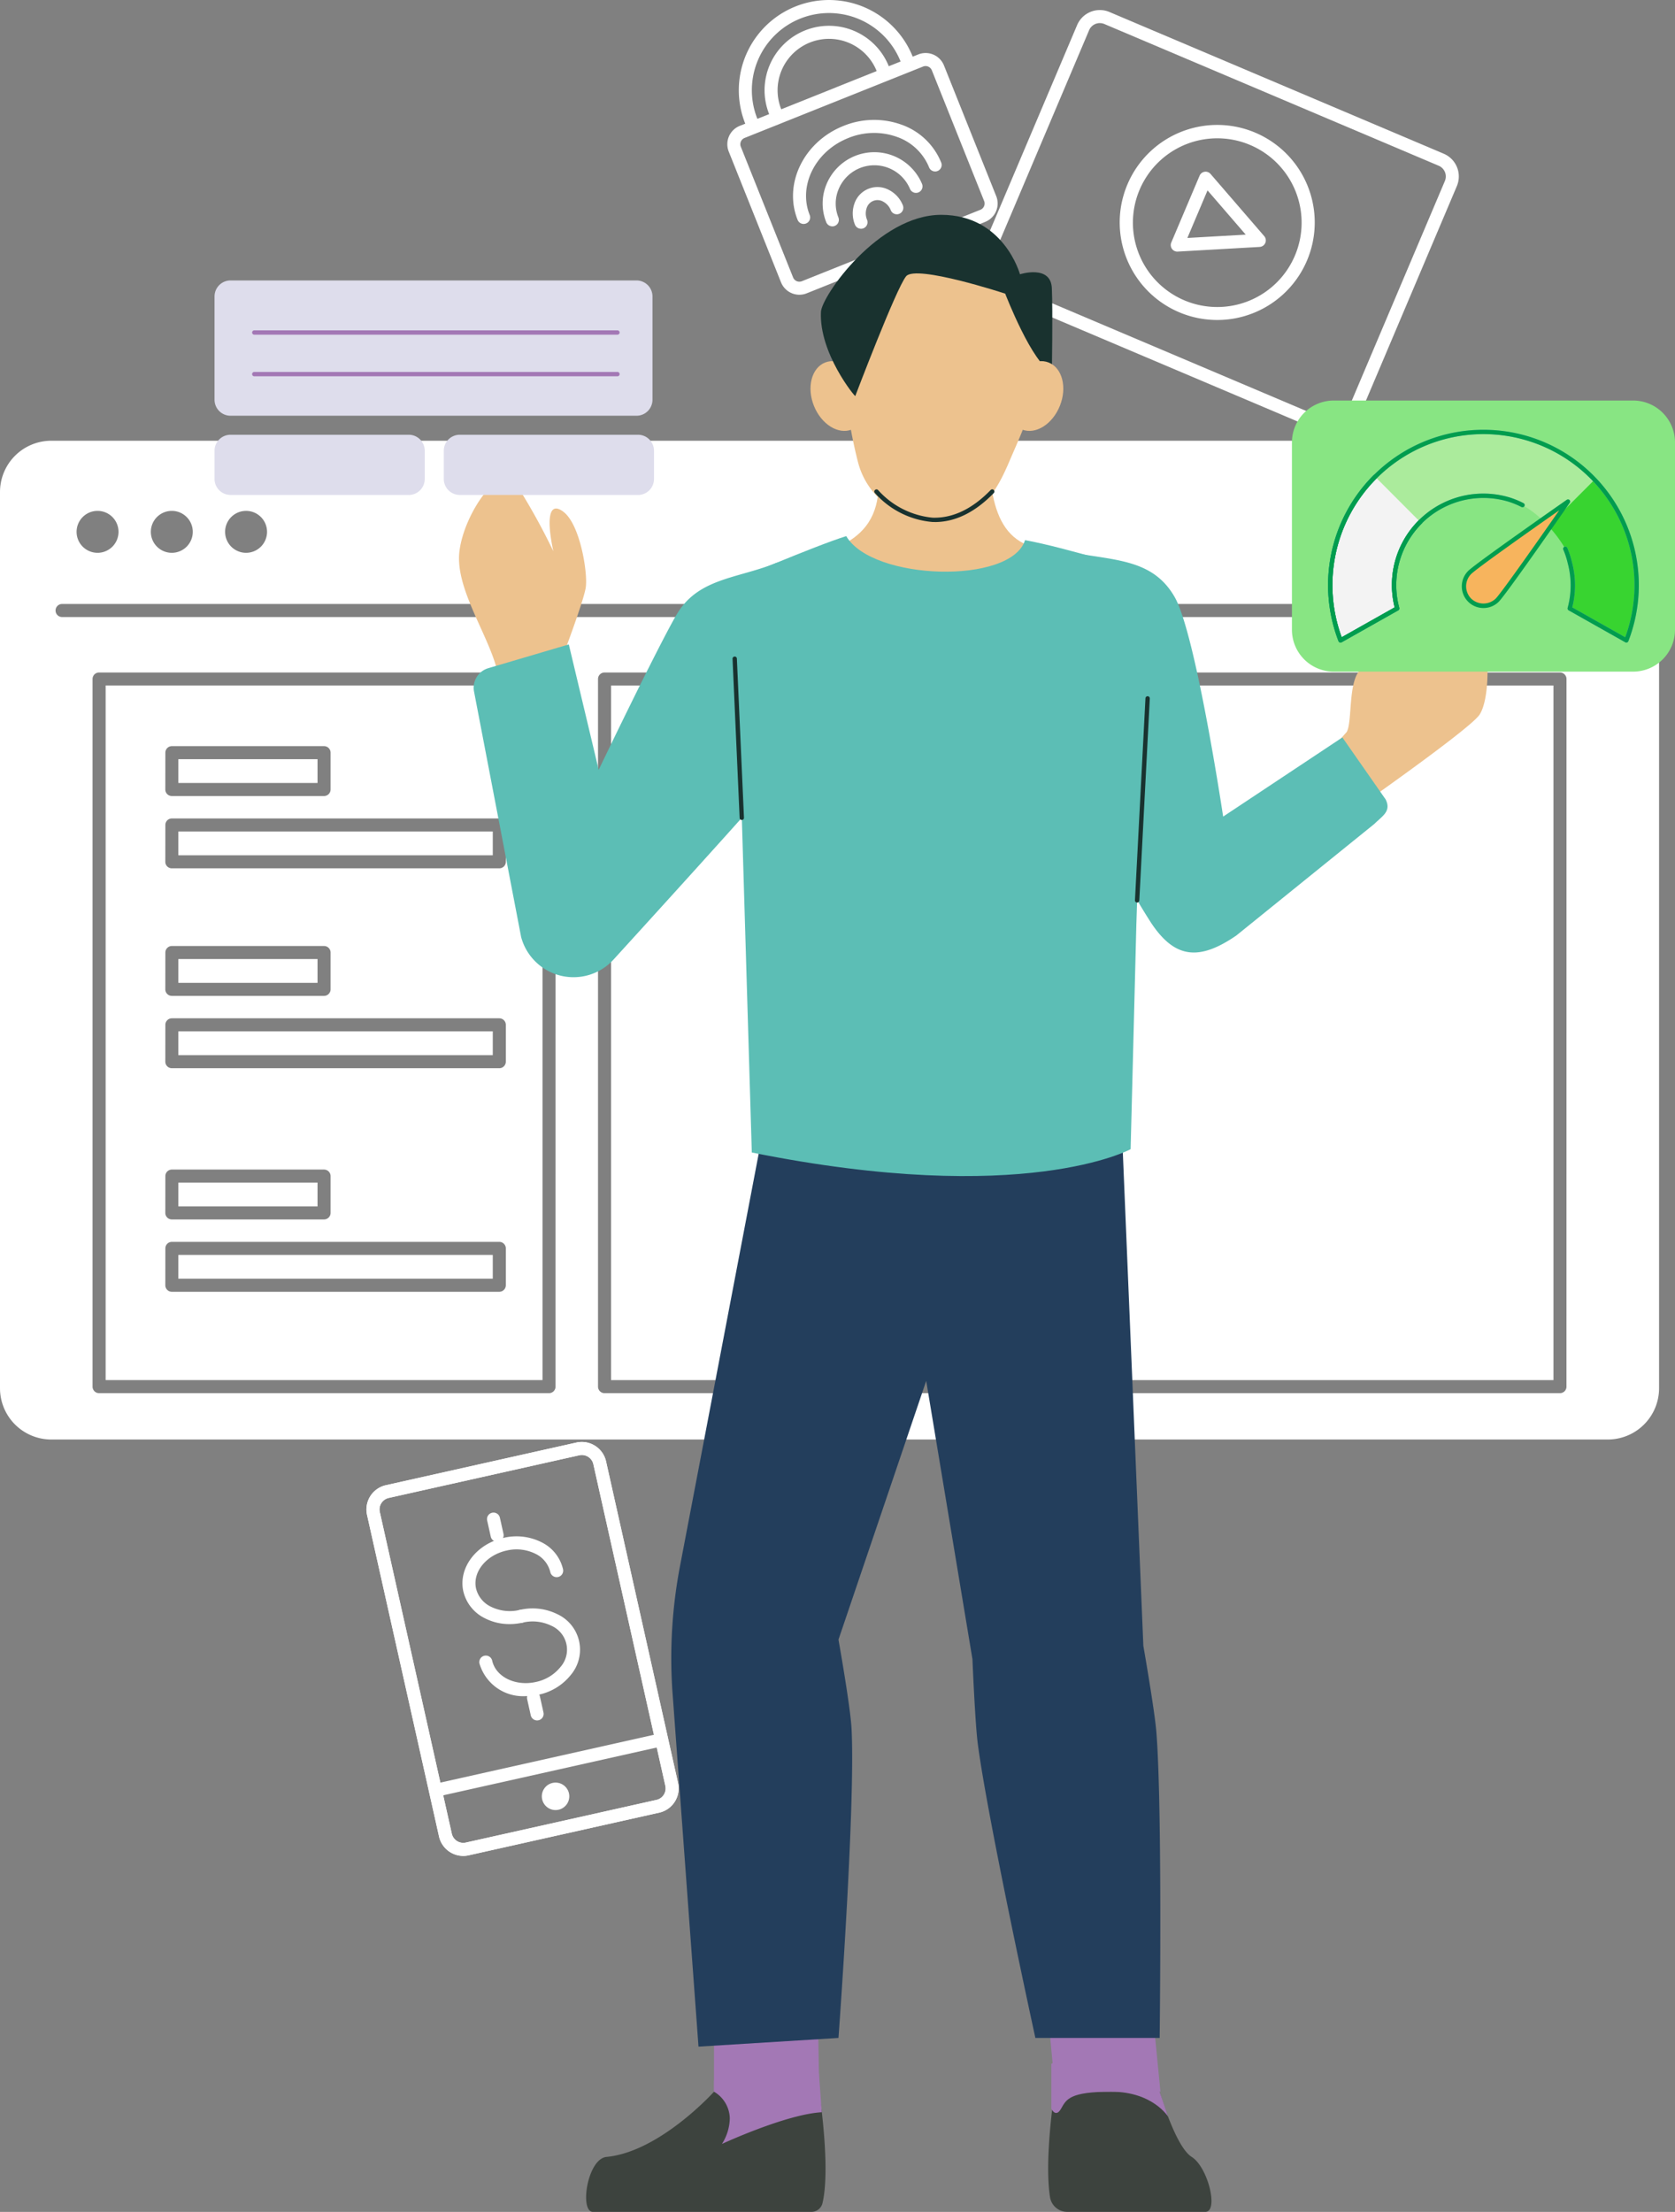 <svg id="Group_2628" data-name="Group 2628" xmlns="http://www.w3.org/2000/svg" xmlns:xlink="http://www.w3.org/1999/xlink" width="184.959" height="244.208" viewBox="0 0 184.959 244.208">
  <rect x="0" y="0" width="184.959" height="244.208" fill="#808080" stroke="none"/>
  <defs>
    <clipPath id="clip-path">
      <rect id="Rectangle_6100" data-name="Rectangle 6100" width="184.959" height="244.208" fill="none"/>
    </clipPath>
  </defs>
  <rect id="Rectangle_6092" data-name="Rectangle 6092" width="15.369" height="2.628" transform="translate(19.694 130.567)" fill="#fff"/>
  <rect id="Rectangle_6093" data-name="Rectangle 6093" width="34.721" height="2.628" transform="translate(19.693 113.867)" fill="#fff"/>
  <g id="Group_2625" data-name="Group 2625">
    <g id="Group_2624" data-name="Group 2624" clip-path="url(#clip-path)">
      <path id="Path_112145" data-name="Path 112145" d="M24.3,234.392H72.541V157.7H24.3Zm6.594-69.275a.72.72,0,0,1,.72-.72H48.418a.72.72,0,0,1,.72.72v4.068a.72.72,0,0,1-.72.72H31.609a.72.72,0,0,1-.72-.72Zm0,7.984a.72.72,0,0,1,.72-.72H67.77a.72.72,0,0,1,.72.72v4.067a.72.72,0,0,1-.72.72H31.609a.72.72,0,0,1-.72-.72Zm0,14.082a.72.72,0,0,1,.72-.72H48.418a.72.72,0,0,1,.72.72v4.067a.72.72,0,0,1-.72.72H31.609a.72.72,0,0,1-.72-.72Zm0,7.983a.72.72,0,0,1,.72-.72H67.77a.72.72,0,0,1,.72.72v4.067a.72.72,0,0,1-.72.72H31.609a.72.72,0,0,1-.72-.72Zm0,16.7a.72.72,0,0,1,.72-.72H48.418a.72.72,0,0,1,.72.72v4.067a.72.72,0,0,1-.72.72H31.609a.72.72,0,0,1-.72-.72Zm0,7.983a.72.72,0,0,1,.72-.72H67.77a.72.72,0,0,1,.72.72v4.068a.72.72,0,0,1-.72.72H31.609a.72.72,0,0,1-.72-.72Z" transform="translate(-12.635 -82.018)" fill="#fff"/>
      <rect id="Rectangle_6094" data-name="Rectangle 6094" width="34.721" height="2.628" transform="translate(19.693 138.55)" fill="#fff"/>
      <rect id="Rectangle_6095" data-name="Rectangle 6095" width="15.369" height="2.628" transform="translate(19.694 105.884)" fill="#fff"/>
      <rect id="Rectangle_6096" data-name="Rectangle 6096" width="15.369" height="2.628" transform="translate(19.694 83.818)" fill="#fff"/>
      <rect id="Rectangle_6097" data-name="Rectangle 6097" width="34.721" height="2.628" transform="translate(19.693 91.802)" fill="#fff"/>
      <rect id="Rectangle_6098" data-name="Rectangle 6098" width="48.247" height="76.691" transform="translate(123.291 75.683)" fill="#fff"/>
      <path id="Path_112146" data-name="Path 112146" d="M177.533,101.392H5.664A5.664,5.664,0,0,0,0,107.056V206a5.664,5.664,0,0,0,5.664,5.664H177.533A5.664,5.664,0,0,0,183.2,206v-98.94a5.664,5.664,0,0,0-5.664-5.664M27.172,109.136a2.315,2.315,0,1,1-2.315,2.315,2.315,2.315,0,0,1,2.315-2.315m-8.2,0a2.315,2.315,0,1,1-2.315,2.315,2.315,2.315,0,0,1,2.315-2.315m-8.2,0a2.315,2.315,0,1,1-2.315,2.315,2.315,2.315,0,0,1,2.315-2.315m50.571,96.69a.72.72,0,0,1-.72.72H10.94a.72.72,0,0,1-.72-.72V127.7a.72.72,0,0,1,.72-.72H60.626a.72.72,0,0,1,.72.72Zm55.816,0a.72.72,0,0,1-.72.72H66.755a.72.72,0,0,1-.72-.72V127.7a.72.72,0,0,1,.72-.72h49.687a.72.72,0,0,1,.72.72Zm55.816,0a.72.72,0,0,1-.72.72H122.571a.72.72,0,0,1-.72-.72V127.7a.72.72,0,0,1,.72-.72h49.687a.72.72,0,0,1,.72.72Zm3.364-84.97H6.855a.72.72,0,0,1,0-1.44H176.342a.72.72,0,0,1,0,1.44" transform="translate(0 -52.732)" fill="#fff"/>
      <rect id="Rectangle_6099" data-name="Rectangle 6099" width="48.247" height="76.691" transform="translate(67.475 75.683)" fill="#fff"/>
      <path id="Path_112147" data-name="Path 112147" d="M264.2,49.251a2.71,2.71,0,0,1-1.063-.218L226.221,33.386a2.728,2.728,0,0,1-1.445-3.572L235.728,3.974A2.724,2.724,0,0,1,239.3,2.528l36.916,15.648a2.727,2.727,0,0,1,1.445,3.572L266.708,47.588a2.728,2.728,0,0,1-2.508,1.663m-25.963-45.5a1.288,1.288,0,0,0-1.183.784L226.1,30.376a1.285,1.285,0,0,0,.681,1.685L263.7,47.708a1.285,1.285,0,0,0,1.684-.681l10.954-25.841a1.288,1.288,0,0,0-.681-1.685L238.738,3.854a1.279,1.279,0,0,0-.5-.1" transform="translate(-116.79 -1.202)" fill="#fff"/>
      <path id="Path_112148" data-name="Path 112148" d="M268.458,50.317a10.768,10.768,0,1,1,4.031-.79,10.725,10.725,0,0,1-4.031.79m0-20.059a9.314,9.314,0,1,0,3.63.742,9.3,9.3,0,0,0-3.63-.742m9.228,13.221h0Z" transform="translate(-134.031 -14.988)" fill="#fff"/>
      <path id="Path_112149" data-name="Path 112149" d="M270.1,48.319a.72.72,0,0,1-.663-1l3.13-7.384a.72.72,0,0,1,1.207-.19l5.929,6.868a.721.721,0,0,1-.5,1.19l-9.058.515H270.1m3.341-6.757-2.226,5.252,6.444-.366Z" transform="translate(-140.102 -20.541)" fill="#fff"/>
      <path id="Path_112150" data-name="Path 112150" d="M95,377.429a2.743,2.743,0,0,1-2.669-2.143l-7.95-35.51a2.746,2.746,0,0,1,2.076-3.274l21.043-4.71a2.744,2.744,0,0,1,3.274,2.076l7.949,35.51a2.74,2.74,0,0,1-2.077,3.274l-21.042,4.711a2.763,2.763,0,0,1-.6.067m13.1-44.265a1.318,1.318,0,0,0-.285.031l-21.042,4.711a1.3,1.3,0,0,0-.986,1.555l7.949,35.509a1.3,1.3,0,0,0,1.554.986l21.042-4.71h0a1.3,1.3,0,0,0,.986-1.555l-7.949-35.509a1.3,1.3,0,0,0-1.27-1.017" transform="translate(-43.852 -172.524)" fill="#fff"/>
      <path id="Path_112151" data-name="Path 112151" d="M99.745,405.77a.72.72,0,0,1-.157-1.422l24.66-5.521a.72.72,0,0,1,.314,1.405L99.9,405.752a.754.754,0,0,1-.158.017" transform="translate(-51.502 -207.415)" fill="#fff"/>
      <path id="Path_112152" data-name="Path 112152" d="M111.6,363.134a5.916,5.916,0,0,1-2.692-.629,4.441,4.441,0,0,1-2.411-2.982c-.577-2.581,1.421-5.233,4.454-5.912a6.15,6.15,0,0,1,4.139.467,4.441,4.441,0,0,1,2.411,2.982.72.72,0,1,1-1.405.314,3.027,3.027,0,0,0-1.66-2.014,4.713,4.713,0,0,0-3.17-.344c-2.259.506-3.768,2.387-3.364,4.193a3.03,3.03,0,0,0,1.66,2.015,4.725,4.725,0,0,0,3.17.344.72.72,0,0,1,.315,1.405,6.611,6.611,0,0,1-1.447.162" transform="translate(-55.334 -183.823)" fill="#fff"/>
      <path id="Path_112153" data-name="Path 112153" d="M115.411,379.711a5.015,5.015,0,0,1-5.116-3.609.72.72,0,0,1,1.405-.315c.4,1.806,2.573,2.865,4.83,2.359a4.717,4.717,0,0,0,2.721-1.663,2.887,2.887,0,0,0-1.017-4.544,4.722,4.722,0,0,0-3.17-.344.72.72,0,1,1-.315-1.405,6.162,6.162,0,0,1,4.139.467,4.322,4.322,0,0,1,1.5,6.707,6.162,6.162,0,0,1-3.545,2.187,6.546,6.546,0,0,1-1.434.16" transform="translate(-57.353 -192.446)" fill="#fff"/>
      <path id="Path_112154" data-name="Path 112154" d="M113.163,351.179a.72.72,0,0,1-.7-.563l-.4-1.793a.72.72,0,0,1,1.405-.314l.4,1.793a.72.72,0,0,1-.546.86.738.738,0,0,1-.157.017" transform="translate(-58.272 -180.961)" fill="#fff"/>
      <path id="Path_112155" data-name="Path 112155" d="M122.365,392.286a.72.72,0,0,1-.7-.563l-.4-1.793a.72.72,0,0,1,1.405-.314l.4,1.793a.72.72,0,0,1-.546.86.74.74,0,0,1-.157.017" transform="translate(-63.057 -202.34)" fill="#fff"/>
      <path id="Path_112156" data-name="Path 112156" d="M95,377.429a2.743,2.743,0,0,1-2.669-2.143l-7.95-35.51a2.746,2.746,0,0,1,2.076-3.274l21.043-4.71a2.744,2.744,0,0,1,3.274,2.076l7.949,35.51a2.74,2.74,0,0,1-2.077,3.274l-21.042,4.711a2.763,2.763,0,0,1-.6.067m13.1-44.265a1.318,1.318,0,0,0-.285.031l-21.042,4.711a1.3,1.3,0,0,0-.986,1.555l7.949,35.509a1.3,1.3,0,0,0,1.554.986l21.042-4.71h0a1.3,1.3,0,0,0,.986-1.555l-7.949-35.509a1.3,1.3,0,0,0-1.27-1.017" transform="translate(-43.852 -172.524)" fill="#fff"/>
      <path id="Path_112157" data-name="Path 112157" d="M127.663,411.279a1.516,1.516,0,1,1-1.811-1.148,1.516,1.516,0,0,1,1.811,1.148" transform="translate(-64.837 -213.283)" fill="#fff"/>
      <path id="Path_112158" data-name="Path 112158" d="M170.967,14.32l-.264-.66a9.957,9.957,0,1,1,18.49-7.4l.263.659-1.337.535-.264-.659a8.517,8.517,0,1,0-15.816,6.326l.264.66Zm2.639-1.055-.264-.659A7.115,7.115,0,1,1,186.554,7.32l.263.659-1.337.536-.264-.659a5.675,5.675,0,1,0-10.538,4.216l.264.659Z" transform="translate(-88.407 0)" fill="#fff"/>
      <path id="Path_112159" data-name="Path 112159" d="M175.3,38.885a2.189,2.189,0,0,1-2.028-1.374L167.5,23.078a2.184,2.184,0,0,1,1.217-2.839l19.71-7.885a2.184,2.184,0,0,1,2.84,1.217L197.037,28a2.188,2.188,0,0,1-1.217,2.84L176.11,38.727a2.182,2.182,0,0,1-.812.157m13.937-25.248a.74.74,0,0,0-.276.054l-19.711,7.885a.745.745,0,0,0-.415.968l5.774,14.433a.746.746,0,0,0,.968.415l19.71-7.885a.746.746,0,0,0,.416-.968l-5.774-14.432a.745.745,0,0,0-.691-.469" transform="translate(-87.03 -6.343)" fill="#fff"/>
      <path id="Path_112160" data-name="Path 112160" d="M183.638,39.074a.72.72,0,0,1-.669-.453c-1.586-3.966.679-8.615,5.048-10.363a8.954,8.954,0,0,1,6.412-.15,7.358,7.358,0,0,1,4.391,4.172.72.72,0,1,1-1.337.534,5.932,5.932,0,0,0-3.551-3.354,7.507,7.507,0,0,0-5.381.134c-3.632,1.453-5.537,5.263-4.245,8.492a.72.72,0,0,1-.669.987" transform="translate(-94.896 -14.348)" fill="#fff"/>
      <path id="Path_112161" data-name="Path 112161" d="M190.352,43.193a.72.72,0,0,1-.669-.452,5.537,5.537,0,0,1,.076-4.311,5.711,5.711,0,0,1,10.5.081.72.72,0,0,1-1.337.535,4.271,4.271,0,0,0-7.841-.038,4.1,4.1,0,0,0-.058,3.2.72.72,0,0,1-.669.988" transform="translate(-98.444 -18.203)" fill="#fff"/>
      <path id="Path_112162" data-name="Path 112162" d="M197.119,47.637a.721.721,0,0,1-.669-.452,3.27,3.27,0,0,1-.06-2.32,2.686,2.686,0,0,1,3.8-1.52,3.265,3.265,0,0,1,1.557,1.722.72.72,0,0,1-1.337.534,1.831,1.831,0,0,0-.865-.969,1.248,1.248,0,0,0-1.8.72,1.828,1.828,0,0,0,.043,1.3.72.72,0,0,1-.669.988" transform="translate(-102.044 -22.382)" fill="#fff"/>
    </g>
  </g>
  <path id="Path_112163" data-name="Path 112163" d="M164.287,459.718V470.03h11.618l-.177-10.312Z" transform="translate(-85.443 -239.092)" fill="#a378b5"/>
  <path id="Path_112164" data-name="Path 112164" d="M236.3,410.938l3.117,33.722h11.618l-3.293-33.722Z" transform="translate(-122.896 -213.722)" fill="#a378b5"/>
  <g id="Group_2627" data-name="Group 2627">
    <g id="Group_2626" data-name="Group 2626" clip-path="url(#clip-path)">
      <path id="Path_112165" data-name="Path 112165" d="M299.973,158.753a63.193,63.193,0,0,0,4.74-4.886c.583-.949.219-4.741,1.167-6.418s3.866-4.3,4.522-5.251a1.417,1.417,0,0,1,2.205,0,3.746,3.746,0,0,1-.527,2.552c-.657,1.021-1.605,2.188-1.605,2.188s5.761-5.469,6.637-6.126,2.042-.511,2.261,1.167a8.5,8.5,0,0,0,.656,2.771c.365.949.437,5.616-.656,7.221S305.661,162.4,305.661,162.4s-5.4,2.261-5.688-3.646" transform="translate(-156.011 -73.046)" fill="#edc28e"/>
      <path id="Path_112166" data-name="Path 112166" d="M192.282,85.847c.817,2.042.266,4.182-1.23,4.78s-3.371-.572-4.187-2.613-.266-4.182,1.23-4.78,3.37.571,4.187,2.613" transform="translate(-96.989 -43.207)" fill="#edc28e"/>
      <path id="Path_112167" data-name="Path 112167" d="M117.179,129.332s2.155-5.716,2.421-7.253-.58-6.941-2.421-8.387c-1.6-1.255-1.947.608-1.15,4.327a70.923,70.923,0,0,0-4.254-7.633c-1.6-2.162-5.583,3.373-6.115,7.633s3.56,9.688,4.294,13.741c1.024,5.655,6.012.313,7.225-2.429" transform="translate(-54.928 -57.158)" fill="#edc28e"/>
      <path id="Path_112168" data-name="Path 112168" d="M164.822,257.611l-9.408,49.3a54.082,54.082,0,0,0-.853,13.521l2.9,39.51,15.456-.96s1.887-25.6,1.445-34.131c-.129-2.484-1.445-9.845-1.445-9.845l9.687-28.569,5.107,30.728s.287,6.985.584,9.294c1.058,8.217,6.365,32.523,6.365,32.523h13.724s.313-25.376-.366-33.8c-.193-2.394-1.436-9.5-1.436-9.5l-2.415-58.07Z" transform="translate(-80.33 -133.979)" fill="#233e5c"/>
      <path id="Path_112169" data-name="Path 112169" d="M210.853,109.459c3.406.309-8.7,8.808-12.536,8.877-4.11.074-18.108-7.134-14.477-7.894,10.875-2.275,8.126-8.376,8.411-14.367.144-3.017,11.97-3.018,12.082,0,.24,6.464.24,12.815,6.521,13.383" transform="translate(-95.303 -48.79)" fill="#edc28e"/>
      <path id="Path_112170" data-name="Path 112170" d="M194.627,63c-1.135,3.694-.382,10.985,1.043,16.538a8.476,8.476,0,0,0,9.193,6.347c3.351-.431,5.189-.883,7.508-6.347,1.852-4.364,5.319-11.046,2.019-18.368S198.269,51.148,194.627,63" transform="translate(-100.936 -28.549)" fill="#edc28e"/>
      <path id="Path_112171" data-name="Path 112171" d="M207.848,116.184c-.083,0-.166,0-.249,0a9.585,9.585,0,0,1-6.356-3.2.24.24,0,1,1,.366-.31,9.274,9.274,0,0,0,6.01,3.034c2.22.065,4.36-.95,6.4-3.046a.24.24,0,1,1,.344.334c-2.061,2.121-4.25,3.195-6.512,3.195" transform="translate(-104.634 -58.552)" fill="#19322f"/>
      <path id="Path_112172" data-name="Path 112172" d="M213.4,166.238l-.633,24.779s-11.688,6.434-41.83.368l-1.885-63.18s2.009-.858,4.479-1.873c2.752-1.131,6.078-2.455,7.833-3,2.871,4.933,18.213,5.371,19.745.443,4.508.816,13.539,3.637,13.539,3.637Z" transform="translate(-87.92 -64.141)" fill="#5cbeb5"/>
      <path id="Path_112173" data-name="Path 112173" d="M160.6,481.205H148.981s-5.97,6.635-11.869,7.2c-2.124.2-3.008,6.066-1.5,6.066h24.122a1.253,1.253,0,0,0,1.224-.953c.342-1.428.672-4.805-.355-12.317" transform="translate(-70.137 -250.267)" fill="#3d433e"/>
      <path id="Path_112174" data-name="Path 112174" d="M241.862,481.205h11.618s1.735,6.066,3.54,7.2,3.008,6.066,1.5,6.066H243.282a1.925,1.925,0,0,1-1.906-1.616c-.275-1.717-.407-5.123.486-11.654" transform="translate(-125.429 -250.267)" fill="#3d433e"/>
      <path id="Path_112175" data-name="Path 112175" d="M131.366,135.2c2.334-4.084,6.69-4.023,10.929-5.723s4.512,18.267,2.334,21.184c-1.408,1.886-12.512,14.135-20.188,22.559a5.988,5.988,0,0,1-10.208-2.478l-5.2-27.1a2.253,2.253,0,0,1,1.576-2.587l8.888-2.621,3.3,13.841s6.23-12.993,8.564-17.077" transform="translate(-56.687 -67.284)" fill="#5cbeb5"/>
      <path id="Path_112176" data-name="Path 112176" d="M255.991,132.071c-2.334-4.084-6.322-4.037-11.062-4.872-4.5-.792-.606,18.479.146,22.041a66,66,0,0,0,8.314,18.8c2.62,3.94,5.3,4.206,9.408,1.386L278.046,157.1c.879-.875,1.889-1.386,1.233-2.7l-4.775-6.841L261.338,156.3s-3.013-20.143-5.347-24.227" transform="translate(-126.274 -66.142)" fill="#5cbeb5"/>
      <path id="Path_112177" data-name="Path 112177" d="M214.377,66.705s.118-6.564,0-9.189-3.521-1.531-3.521-1.531-1.768-6.564-8.7-6.564-13.193,8.959-13.276,10.72c-.216,4.549,3.773,9.41,3.792,9.285,0,0,4.521-11.91,5.616-13.223s10.939,1.921,10.939,1.921,3.055,7.915,5.15,8.581" transform="translate(-98.229 -25.703)" fill="#19322f"/>
      <path id="Path_112178" data-name="Path 112178" d="M232.17,85.847c-.817,2.042-.266,4.182,1.23,4.78s3.371-.572,4.187-2.613.266-4.182-1.23-4.78-3.37.571-4.187,2.613" transform="translate(-120.552 -43.207)" fill="#edc28e"/>
      <path id="Path_112179" data-name="Path 112179" d="M169.572,169.084a.239.239,0,0,1-.239-.229l-.783-17.565a.24.24,0,0,1,.229-.251h.011a.239.239,0,0,1,.239.229l.783,17.566a.239.239,0,0,1-.229.25h-.011" transform="translate(-87.66 -78.552)" fill="#19322f"/>
      <path id="Path_112180" data-name="Path 112180" d="M261.379,182.939h-.012a.239.239,0,0,1-.227-.252l1.16-22.309a.24.24,0,0,1,.479.025l-1.16,22.309a.24.24,0,0,1-.24.227" transform="translate(-135.814 -83.291)" fill="#19322f"/>
      <path id="Path_112181" data-name="Path 112181" d="M334.933,122.076H301.885a4.625,4.625,0,0,1-4.625-4.625V96.769a4.625,4.625,0,0,1,4.625-4.625h33.048a4.625,4.625,0,0,1,4.625,4.625V117.45a4.625,4.625,0,0,1-4.625,4.625" transform="translate(-154.6 -47.923)" fill="#88e583"/>
      <path id="Path_112182" data-name="Path 112182" d="M306.079,122.014a16.922,16.922,0,0,0,1.137,6.076l6.254-3.528a9.814,9.814,0,0,1,2.261-9.227l-5-5a16.921,16.921,0,0,0-4.655,11.677" transform="translate(-159.187 -57.385)" fill="#f3f3f3"/>
      <path id="Path_112183" data-name="Path 112183" d="M361.336,110.337l-5.115,5.115a13.5,13.5,0,0,1,1.89,2.525,6.3,6.3,0,0,1,.5,1.541,9.635,9.635,0,0,1-.013,5.044l6.254,3.528a16.917,16.917,0,0,0-3.518-17.753" transform="translate(-185.265 -57.385)" fill="#38d430"/>
      <path id="Path_112184" data-name="Path 112184" d="M328.04,99.329a16.845,16.845,0,0,0-12.262,5.283l5,5a9.8,9.8,0,0,1,10.043-2.809,9.263,9.263,0,0,1,1.541.63,11.355,11.355,0,0,1,2.828,2.3l5.114-5.115a16.843,16.843,0,0,0-12.262-5.283" transform="translate(-164.231 -51.659)" fill="#abeb9c"/>
      <path id="Path_112185" data-name="Path 112185" d="M311.034,109.68a16.931,16.931,0,0,0-3.817,18.068l6.254-3.528a9.844,9.844,0,0,1,2.548-9.543" transform="translate(-159.187 -57.043)" fill="#f3f3f3"/>
      <path id="Path_112186" data-name="Path 112186" d="M306.956,127.728a.248.248,0,0,1-.081-.014.241.241,0,0,1-.143-.14A17.171,17.171,0,0,1,310.6,109.25a.24.24,0,0,1,.34.339,16.685,16.685,0,0,0-3.861,17.552l5.849-3.3a10.082,10.082,0,0,1,2.656-9.594.24.24,0,0,1,.34.339,9.6,9.6,0,0,0-2.485,9.312.24.24,0,0,1-.114.271l-6.254,3.528a.24.24,0,0,1-.118.031" transform="translate(-158.927 -56.783)" fill="#72b0bd"/>
      <path id="Path_112187" data-name="Path 112187" d="M338.516,122.345a.239.239,0,0,1-.118-.031l-6.254-3.528a.24.24,0,0,1-.114-.27,9.386,9.386,0,0,0,.013-4.923,8.81,8.81,0,0,0-.49-1.507.24.24,0,0,1,.441-.19,9.266,9.266,0,0,1,.515,1.582,9.841,9.841,0,0,1,.031,4.98l5.849,3.3a16.677,16.677,0,1,0-31.306,0l5.849-3.3a10.094,10.094,0,0,1,12.651-12.148,9.425,9.425,0,0,1,1.581.645.24.24,0,0,1-.216.428,9.118,9.118,0,0,0-1.5-.612,9.621,9.621,0,0,0-12.008,11.743.24.24,0,0,1-.114.271l-6.254,3.528a.239.239,0,0,1-.2.017.243.243,0,0,1-.143-.14,17.157,17.157,0,1,1,32.008,0,.241.241,0,0,1-.143.14.249.249,0,0,1-.081.014" transform="translate(-158.927 -51.399)" fill="#72b0bd"/>
      <path id="Path_112188" data-name="Path 112188" d="M348.329,115.381s-6.97,10.042-7.812,10.885a2.157,2.157,0,0,1-3.046-3.054c.841-.843,10.858-7.831,10.858-7.831" transform="translate(-175.185 -60.008)" fill="#f7b45d"/>
      <path id="Path_112189" data-name="Path 112189" d="M338.736,126.878a2.377,2.377,0,0,1-1.693-.7,2.407,2.407,0,0,1,0-3.393c.847-.848,10.48-7.573,10.89-7.859a.24.24,0,0,1,.335.334c-.286.41-6.992,10.069-7.839,10.918a2.376,2.376,0,0,1-1.693.7M347.1,116.09c-2.627,1.841-9.068,6.377-9.72,7.031a1.925,1.925,0,0,0,0,2.715,1.956,1.956,0,0,0,2.707,0c.652-.654,5.178-7.114,7.014-9.746" transform="translate(-174.927 -59.747)" fill="#009d4e"/>
      <path id="Path_112190" data-name="Path 112190" d="M306.956,127.728a.248.248,0,0,1-.081-.014.241.241,0,0,1-.143-.14A17.171,17.171,0,0,1,310.6,109.25a.24.24,0,0,1,.34.339,16.685,16.685,0,0,0-3.861,17.552l5.849-3.3a10.082,10.082,0,0,1,2.656-9.594.24.24,0,0,1,.34.339,9.6,9.6,0,0,0-2.485,9.312.24.24,0,0,1-.114.271l-6.254,3.528a.24.24,0,0,1-.118.031" transform="translate(-158.927 -56.783)" fill="#009d4e"/>
      <path id="Path_112191" data-name="Path 112191" d="M338.516,122.345a.239.239,0,0,1-.118-.031l-6.254-3.528a.24.24,0,0,1-.114-.27,9.386,9.386,0,0,0,.013-4.923,8.81,8.81,0,0,0-.49-1.507.24.24,0,0,1,.441-.19,9.266,9.266,0,0,1,.515,1.582,9.841,9.841,0,0,1,.031,4.98l5.849,3.3a16.677,16.677,0,1,0-31.306,0l5.849-3.3a10.094,10.094,0,0,1,12.651-12.148,9.425,9.425,0,0,1,1.581.645.24.24,0,0,1-.216.428,9.118,9.118,0,0,0-1.5-.612,9.621,9.621,0,0,0-12.008,11.743.24.24,0,0,1-.114.271l-6.254,3.528a.239.239,0,0,1-.2.017.243.243,0,0,1-.143-.14,17.157,17.157,0,1,1,32.008,0,.241.241,0,0,1-.143.14.249.249,0,0,1-.081.014" transform="translate(-158.927 -51.399)" fill="#009d4e"/>
      <path id="Path_112192" data-name="Path 112192" d="M95.955,79.456H51.128a1.766,1.766,0,0,1-1.766-1.766V66.284a1.766,1.766,0,0,1,1.766-1.766H95.955a1.766,1.766,0,0,1,1.766,1.766V77.69a1.766,1.766,0,0,1-1.766,1.766" transform="translate(-25.672 -33.555)" fill="#deddec"/>
      <path id="Path_112193" data-name="Path 112193" d="M70.807,106.662H51.128a1.766,1.766,0,0,1-1.766-1.766v-3.114a1.766,1.766,0,0,1,1.766-1.766H70.807a1.766,1.766,0,0,1,1.766,1.766V104.9a1.766,1.766,0,0,1-1.766,1.766" transform="translate(-25.672 -52.017)" fill="#deddec"/>
      <path id="Path_112194" data-name="Path 112194" d="M123.556,106.662H103.877a1.766,1.766,0,0,1-1.766-1.766v-3.114a1.766,1.766,0,0,1,1.766-1.766h19.679a1.766,1.766,0,0,1,1.766,1.766V104.9a1.766,1.766,0,0,1-1.766,1.766" transform="translate(-53.106 -52.017)" fill="#deddec"/>
      <path id="Path_112195" data-name="Path 112195" d="M98.351,76.477h-40.1a.24.24,0,1,1,0-.48h40.1a.24.24,0,0,1,0,.48" transform="translate(-30.172 -39.525)" fill="#a378b5"/>
      <path id="Path_112196" data-name="Path 112196" d="M98.351,86.05h-40.1a.24.24,0,1,1,0-.48h40.1a.24.24,0,1,1,0,.48" transform="translate(-30.172 -44.504)" fill="#a378b5"/>
      <path id="Path_112197" data-name="Path 112197" d="M164.287,477.807v1.232a3.512,3.512,0,0,1,1.743,2.925,5.441,5.441,0,0,1-.869,2.844s7.076-3.282,11.028-3.5l-.318-4.266Z" transform="translate(-85.443 -248.102)" fill="#a378b5"/>
      <path id="Path_112198" data-name="Path 112198" d="M253.862,477.012l.932,2.756s-1.685-2.756-6.28-2.756-4.956.846-5.541,1.885-1.067,0-1.067,0v-4.968s6.037-3.123,11.956,3.083" transform="translate(-125.811 -246.074)" fill="#a378b5"/>
    </g>
  </g>
</svg>

